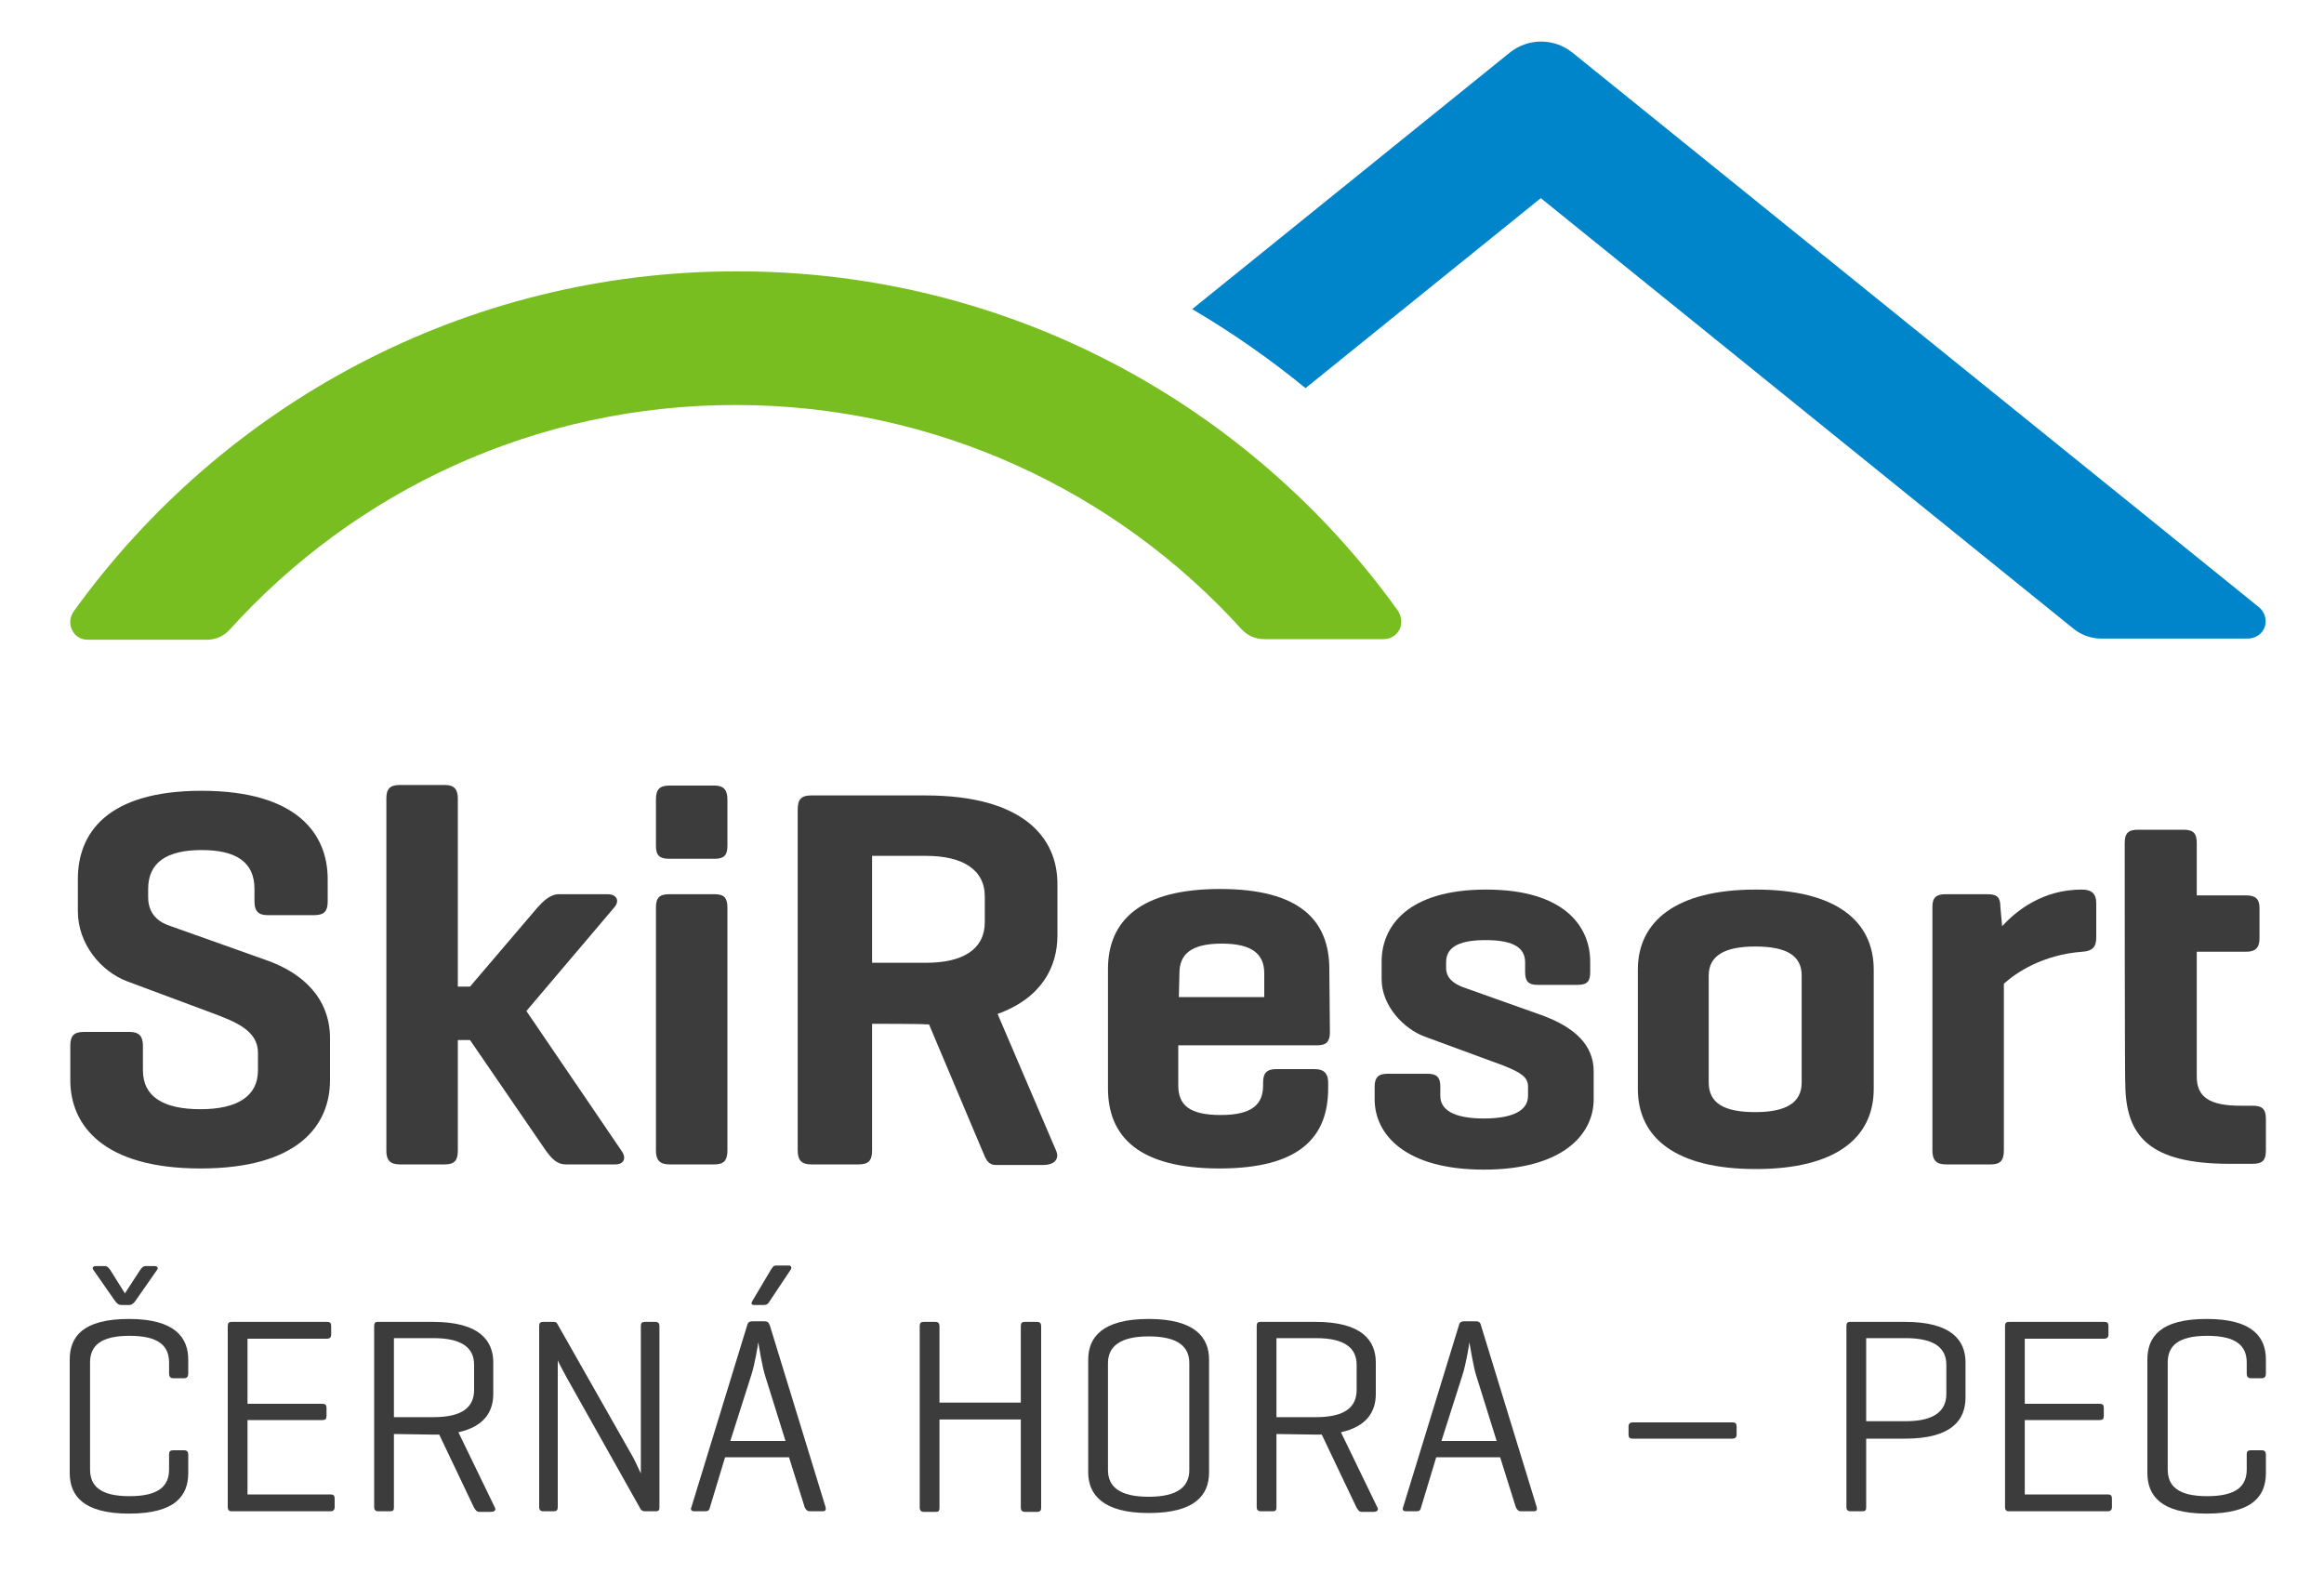 <?xml version="1.0" encoding="utf-8"?>
<!-- Generator: Adobe Illustrator 23.0.1, SVG Export Plug-In . SVG Version: 6.00 Build 0)  -->
<svg version="1.1" id="logo" xmlns="http://www.w3.org/2000/svg" xmlns:xlink="http://www.w3.org/1999/xlink" x="0px" y="0px"
	 viewBox="0 0 400 273" style="enable-background:new 0 0 400 273;" xml:space="preserve">
<style type="text/css">
	.st0{fill:#3C3C3C;}
	.st1{fill:#78BE20;}
	.st2{fill:#0085CA;}
</style>
<g>
	<path class="st0" d="M43.8,153c0-4.6-3.1-6.7-9.1-6.7c-6.1,0-9.2,2.2-9.2,6.7v1.4c0,3.3,2.3,4.5,3.9,5l16.3,5.8
		c6.4,2.2,11.1,6.6,11.1,13.5v7.2c0,7.8-5.5,15.2-22.3,15.2c-16.7,0-22.4-7.4-22.4-15.2V180c0-1.7,0.6-2.4,2.3-2.4h7.9
		c1.7,0,2.3,0.8,2.3,2.4v4.2c0,4.6,3.6,6.7,9.9,6.7c6.3,0,9.9-2.2,9.9-6.7v-3c0-3.8-3.7-5.3-8-6.9l-14.5-5.4
		c-4.5-1.7-8.5-6.4-8.5-12.1v-5.5c0-7.8,4.9-15.2,21.3-15.2s21.7,7.4,21.7,15.2v3.9c0,1.6-0.6,2.3-2.3,2.3H46
		c-1.6,0-2.2-0.8-2.2-2.3V153z"/>
	<path class="st0" d="M107,198.1c0.8,1.1,0.5,2.3-1.1,2.3h-8.5c-1.6,0-2.5-1.1-3.4-2.3L80.9,179h-2.1v19.1c0,1.6-0.6,2.3-2.2,2.3
		h-7.8c-1.7,0-2.3-0.8-2.3-2.3v-60.7c0-1.6,0.6-2.3,2.3-2.3h7.8c1.6,0,2.2,0.8,2.2,2.3v32.4h2.1l11.6-13.6c1-1.1,2.2-2.3,3.7-2.3
		h8.4c1.6,0,2.1,1.2,1.1,2.3L90.6,174L107,198.1z"/>
	<path class="st0" d="M125.2,145.6c0,1.6-0.6,2.2-2.2,2.2h-7.8c-1.7,0-2.3-0.6-2.3-2.2v-8c0-1.7,0.6-2.4,2.3-2.4h7.8
		c1.6,0,2.2,0.8,2.2,2.4V145.6z M125.2,198c0,1.7-0.6,2.4-2.2,2.4h-7.8c-1.7,0-2.3-0.8-2.3-2.4v-41.8c0-1.7,0.6-2.3,2.3-2.3h7.8
		c1.6,0,2.2,0.6,2.2,2.3V198z"/>
	<path class="st0" d="M150.1,176.2V198c0,1.7-0.6,2.4-2.3,2.4h-8.2c-1.7,0-2.3-0.8-2.3-2.4v-58.7c0-1.7,0.6-2.4,2.3-2.4h19.7
		c17,0,22.7,7.4,22.7,15.2v8.9c0,5.5-2.8,10.8-10.3,13.5l10.1,23.6c0.6,1.5-0.5,2.4-2.2,2.4h-8.2c-1.3,0-1.7-0.9-2.3-2.4l-9.2-21.8
		h-0.6C159.3,176.2,150.1,176.2,150.1,176.2z M150.1,147.3v18.4h9.3c6.3,0,10.1-2.3,10.1-7v-4.4c0-4.7-3.9-7-10.1-7H150.1z"/>
	<path class="st0" d="M228.9,177.7c0,1.5-0.6,2.2-2.1,2.2h-24v6.9c0,3.3,1.8,5.1,7.3,5.1c5.5,0,7.3-1.9,7.3-5.1v-0.5
		c0-1.6,0.6-2.3,2.3-2.3h6.6c1.6,0,2.3,0.8,2.3,2.3v1c0,8.4-4.9,13.8-18.7,13.8c-13.8,0-19.2-5.4-19.2-13.8v-20.5
		c0-8.3,5.5-13.8,19.3-13.8c13.7,0,18.8,5.4,18.8,13.8L228.9,177.7L228.9,177.7z M202.9,171.6h14.7v-4.1c0-3.3-2.1-5.1-7.3-5.1
		c-5.4,0-7.3,1.9-7.3,5.1L202.9,171.6L202.9,171.6z"/>
	<path class="st0" d="M262.5,165.6c0-2.9-2.8-3.8-6.8-3.8c-4,0-6.8,0.9-6.8,3.8v1c0,1.9,1.6,2.8,2.9,3.3l13.5,4.8
		c5.8,2.1,9,5.2,9,9.7v4.8c0,6-5.3,12.1-18.9,12.1s-18.8-6.1-18.8-12.1V187c0-1.5,0.6-2.2,2.2-2.2h6.9c1.6,0,2.2,0.6,2.2,2.2v1.6
		c0,2.9,3.3,3.9,7.5,3.9s7.6-1,7.6-3.9V187c0-1.6-1.2-2.4-4.2-3.6l-13.6-5c-3.5-1.3-7.4-5.2-7.4-9.9v-3c0-6,4.4-12.4,18-12.4
		c13.5,0,17.9,6.4,17.9,12.4v1.8c0,1.6-0.5,2.2-2.2,2.2h-6.9c-1.5,0-2.1-0.6-2.1-2.2L262.5,165.6L262.5,165.6z"/>
	<path class="st0" d="M281.9,166.9c0-8.3,6.5-13.8,20.3-13.8s20.3,5.4,20.3,13.8v20.5c0,8.4-6.5,13.8-20.3,13.8
		c-13.8,0-20.3-5.4-20.3-13.8V166.9z M310.1,167.9c0-3.5-2.7-5-8-5s-8,1.6-8,5v18.4c0,3.6,2.7,5.1,8,5.1s8-1.6,8-5.1V167.9z"/>
	<path class="st0" d="M360.8,155.4v6c0,1.7-0.8,2.3-2.4,2.4c-6.8,0.5-11.4,3.6-13.5,5.5V198c0,1.7-0.6,2.4-2.2,2.4h-7.8
		c-1.7,0-2.3-0.8-2.3-2.4v-41.9c0-1.6,0.6-2.2,2.3-2.2h7.2c1.7,0,2.2,0.6,2.2,2.2l0.3,3.3c2.4-2.6,6.9-6.3,13.7-6.3
		C360,153.1,360.8,153.8,360.8,155.4"/>
	<path class="st0" d="M365.7,145.1c0-1.7,0.6-2.3,2.3-2.3h7.8c1.7,0,2.3,0.6,2.3,2.3v9h8.5c1.6,0,2.3,0.6,2.3,2.2v5.2
		c0,1.7-0.8,2.3-2.3,2.3h-8.5v21.5c0,3.5,2.2,5,7.5,5h2.1c1.7,0,2.3,0.6,2.3,2.3v5.4c0,1.7-0.6,2.3-2.3,2.3h-3.9
		c-13.8,0-18-4.7-18-13.9C365.7,186.6,365.7,145.1,365.7,145.1z"/>
</g>
<g>
	<path class="st0" d="M32.4,253.5c0,3.9-2.2,7-10.2,7s-10.2-3.2-10.2-7V234c0-3.9,2.2-7,10.2-7c7.9,0,10.2,3.2,10.2,7v2.4
		c0,0.5-0.2,0.8-0.7,0.8h-1.9c-0.5,0-0.7-0.3-0.7-0.8v-1.9c0-2.8-1.7-4.6-6.8-4.6c-5.1,0-6.8,1.8-6.8,4.6v18.4
		c0,2.8,1.7,4.6,6.8,4.6c5.1,0,6.8-1.8,6.8-4.6v-2.6c0-0.5,0.2-0.7,0.7-0.7h1.9c0.5,0,0.7,0.3,0.7,0.7V253.5z M21.5,222.6l2.6-4
		c0.3-0.4,0.5-0.7,1-0.7h1.5c0.5,0,0.7,0.3,0.4,0.7l-3.7,5.3c-0.3,0.4-0.6,0.7-1.1,0.7h-1.3c-0.5,0-0.8-0.3-1.1-0.7l-3.7-5.3
		c-0.3-0.4-0.1-0.7,0.4-0.7H18c0.5,0,0.7,0.3,1,0.7L21.5,222.6z"/>
	<path class="st0" d="M39.8,260.1c-0.4,0-0.6-0.3-0.6-0.7v-31.2c0-0.5,0.2-0.7,0.7-0.7h16.4c0.5,0,0.7,0.2,0.7,0.7v1.5
		c0,0.5-0.3,0.7-0.7,0.7H42.6v11.2h12.9c0.5,0,0.7,0.2,0.7,0.7v1.4c0,0.5-0.2,0.7-0.7,0.7H42.6v12.8h14.3c0.5,0,0.7,0.2,0.7,0.7v1.5
		c0,0.5-0.3,0.7-0.7,0.7C56.9,260.1,39.8,260.1,39.8,260.1z"/>
	<path class="st0" d="M67.8,246.8v12.6c0,0.5-0.1,0.7-0.7,0.7h-2c-0.5,0-0.7-0.3-0.7-0.7v-31.2c0-0.5,0.2-0.7,0.6-0.7h9.5
		c8,0,10.4,3.2,10.4,7v5.4c0,3-1.5,5.6-6,6.6l6.3,13c0.2,0.4-0.1,0.7-0.7,0.7h-2c-0.5,0-0.6-0.3-0.9-0.7l-6-12.6h-1.2L67.8,246.8
		L67.8,246.8z M67.8,230.3v13.6h6.8c5.1,0,7-1.8,7-4.7v-4.3c0-2.8-1.9-4.6-7-4.6C74.5,230.3,67.8,230.3,67.8,230.3z"/>
	<path class="st0" d="M113.5,259.4c0,0.5-0.1,0.7-0.7,0.7H111c-0.3,0-0.5-0.1-0.7-0.3l-12.7-22.6c-1-1.8-1.6-3-1.6-3.1v25.3
		c0,0.5-0.2,0.7-0.7,0.7h-1.8c-0.5,0-0.7-0.3-0.7-0.7v-31.2c0-0.5,0.2-0.7,0.7-0.7h1.8c0.3,0,0.5,0.1,0.6,0.3l13,22.9
		c0.4,0.7,1.4,2.9,1.4,2.9v-25.4c0-0.5,0.2-0.7,0.7-0.7h1.8c0.5,0,0.7,0.3,0.7,0.7L113.5,259.4L113.5,259.4z"/>
	<path class="st0" d="M132.5,228.1l9.6,31.3c0.1,0.5,0,0.7-0.6,0.7h-2.1c-0.5,0-0.7-0.3-0.9-0.7l-2.7-8.6h-11l-2.6,8.6
		c-0.1,0.5-0.3,0.7-0.8,0.7h-1.9c-0.5,0-0.7-0.3-0.5-0.7l9.6-31.3c0.1-0.5,0.4-0.7,0.9-0.7h2.1C132.1,227.4,132.3,227.6,132.5,228.1
		 M131.7,236.8c-0.5-1.5-1.1-5.3-1.2-5.8c0,0.3-0.6,3.9-1.2,5.7l-3.6,11.3h9.5L131.7,236.8z M132.3,224.2c-0.1,0.2-0.4,0.4-0.9,0.4
		h-1.6c-0.4,0-0.6-0.2-0.3-0.7l3.2-5.4c0.3-0.4,0.4-0.7,0.9-0.7h2.1c0.5,0,0.6,0.3,0.4,0.7L132.3,224.2z"/>
	<path class="st0" d="M161.7,241.4h14v-13.2c0-0.5,0.2-0.7,0.7-0.7h2.1c0.5,0,0.7,0.3,0.7,0.7v31.3c0,0.5-0.2,0.7-0.7,0.7h-2.1
		c-0.5,0-0.7-0.3-0.7-0.7v-15.2h-14v15.2c0,0.5-0.1,0.7-0.7,0.7h-2c-0.5,0-0.7-0.3-0.7-0.7v-31.3c0-0.5,0.2-0.7,0.7-0.7h2
		c0.5,0,0.7,0.3,0.7,0.7V241.4z"/>
	<path class="st0" d="M187.3,234c0-3.9,2.5-7,10.4-7c8,0,10.4,3.2,10.4,7v19.4c0,3.9-2.4,7-10.4,7c-7.9,0-10.4-3.2-10.4-7V234z
		 M204.7,234.6c0-2.8-1.9-4.6-7-4.6c-5,0-7,1.8-7,4.6v18.4c0,2.8,1.9,4.6,7,4.6c5.1,0,7-1.8,7-4.6V234.6z"/>
	<path class="st0" d="M219.7,246.8v12.6c0,0.5-0.1,0.7-0.7,0.7h-2c-0.5,0-0.7-0.3-0.7-0.7v-31.2c0-0.5,0.2-0.7,0.6-0.7h9.5
		c8,0,10.4,3.2,10.4,7v5.4c0,3-1.5,5.6-6,6.6l6.3,13c0.2,0.4-0.1,0.7-0.7,0.7h-2c-0.5,0-0.6-0.3-0.9-0.7l-6-12.6h-1.2L219.7,246.8
		L219.7,246.8z M219.7,230.3v13.6h6.8c5.1,0,7-1.8,7-4.7v-4.3c0-2.8-1.9-4.6-7-4.6C226.5,230.3,219.7,230.3,219.7,230.3z"/>
	<path class="st0" d="M254.9,228.1l9.6,31.3c0.1,0.5,0,0.7-0.6,0.7h-2.1c-0.5,0-0.7-0.3-0.9-0.7l-2.7-8.6h-11l-2.6,8.6
		c-0.1,0.5-0.3,0.7-0.8,0.7H242c-0.5,0-0.7-0.3-0.5-0.7l9.6-31.3c0.1-0.5,0.4-0.7,0.9-0.7h2.1C254.5,227.4,254.8,227.6,254.9,228.1
		 M254.1,236.8c-0.5-1.5-1.1-5.3-1.2-5.8c0,0.3-0.6,3.9-1.2,5.7l-3.6,11.3h9.5L254.1,236.8z"/>
	<path class="st0" d="M298.2,244.8c0.5,0,0.7,0.2,0.7,0.7v1.4c0,0.5-0.3,0.7-0.7,0.7h-17.2c-0.5,0-0.7-0.2-0.7-0.7v-1.4
		c0-0.5,0.3-0.7,0.7-0.7H298.2z"/>
	<path class="st0" d="M321.2,247.5v11.9c0,0.5-0.1,0.7-0.7,0.7h-2c-0.5,0-0.7-0.3-0.7-0.7v-31.2c0-0.5,0.2-0.7,0.6-0.7h9.5
		c8,0,10.4,3.2,10.4,7v6c0,3.9-2.4,7.1-10.4,7.1H321.2z M321.2,230.3v14.3h6.8c5.1,0,7-1.9,7-4.7v-5c0-2.8-1.9-4.6-7-4.6
		C328,230.3,321.2,230.3,321.2,230.3z"/>
	<path class="st0" d="M345.7,260.1c-0.4,0-0.6-0.3-0.6-0.7v-31.2c0-0.5,0.2-0.7,0.7-0.7h16.4c0.5,0,0.7,0.2,0.7,0.7v1.5
		c0,0.5-0.3,0.7-0.7,0.7h-13.7v11.2h12.9c0.5,0,0.7,0.2,0.7,0.7v1.4c0,0.5-0.2,0.7-0.7,0.7h-12.9v12.8h14.3c0.5,0,0.7,0.2,0.7,0.7
		v1.5c0,0.5-0.3,0.7-0.7,0.7C362.8,260.1,345.7,260.1,345.7,260.1z"/>
	<path class="st0" d="M390,253.5c0,3.9-2.2,7-10.2,7s-10.2-3.2-10.2-7V234c0-3.9,2.2-7,10.2-7s10.2,3.2,10.2,7v2.4
		c0,0.5-0.2,0.8-0.7,0.8h-1.9c-0.5,0-0.7-0.3-0.7-0.8v-1.9c0-2.8-1.7-4.6-6.8-4.6c-5.1,0-6.8,1.8-6.8,4.6v18.4
		c0,2.8,1.7,4.6,6.8,4.6c5.1,0,6.8-1.8,6.8-4.6v-2.6c0-0.5,0.2-0.7,0.7-0.7h1.9c0.5,0,0.7,0.3,0.7,0.7V253.5z"/>
</g>
<path class="st1" d="M240.6,105.1c0.6,0.9,0.8,2.2,0.3,3.2c-0.5,1-1.5,1.7-2.7,1.7h-20.6c-1.5,0-2.9-0.6-3.9-1.7
	c-21.5-23.7-52.6-38.6-87.1-38.6c-34.6,0-65.6,14.9-87.1,38.7c-1,1.1-2.4,1.7-3.9,1.7H15.1c-1.2,0-2.2-0.6-2.7-1.7
	c-0.5-1-0.4-2.2,0.3-3.2c25.5-35.4,67.1-58.5,114-58.5C173.6,46.6,215.2,69.7,240.6,105.1"/>
<path class="st2" d="M388.8,104.5c1,0.8,1.4,2.2,1,3.4c-0.4,1.2-1.6,2-2.9,2h-25.3c-1.7,0-3.3-0.6-4.6-1.6l-91.8-74.2l-40.5,32.7
	c-6.1-5-12.7-9.6-19.5-13.6l54.6-44.1c3.2-2.6,7.7-2.6,10.9,0L388.8,104.5z"/>
</svg>
